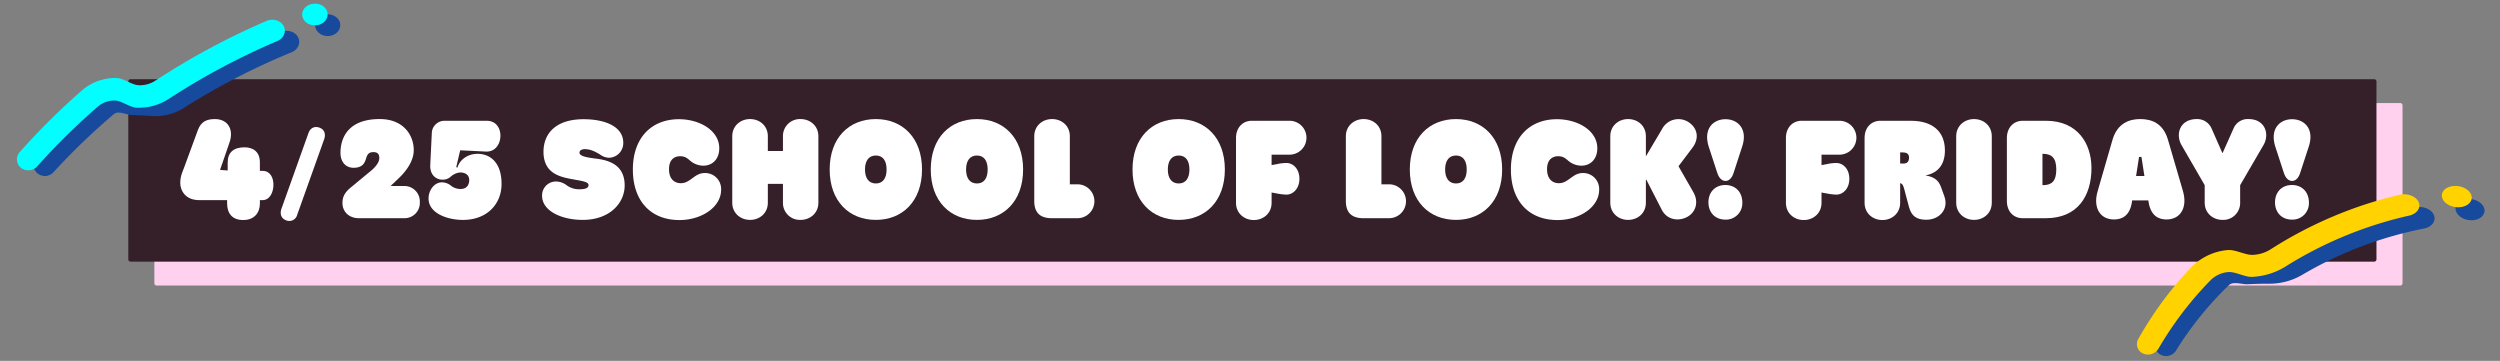 <svg id="グループ_12804" data-name="グループ 12804" xmlns="http://www.w3.org/2000/svg" xmlns:xlink="http://www.w3.org/1999/xlink" width="1150.94" height="166.143" viewBox="0 0 1150.94 166.143">
  <rect x="0" y="0" width="1150.94" height="166.143" fill="#808080" stroke="none"/>
  <defs>
    <clipPath id="clip-path">
      <rect id="長方形_964" data-name="長方形 964" width="1150.94" height="166.142" fill="none"/>
    </clipPath>
    <clipPath id="clip-path-2">
      <rect id="長方形_965" data-name="長方形 965" width="156.823" height="59.102" transform="matrix(0.988, -0.156, 0.156, 0.988, 0, 24.532)" fill="none"/>
    </clipPath>
    <clipPath id="clip-path-3">
      <rect id="長方形_966" data-name="長方形 966" width="168.409" height="54.51" transform="translate(975.616 112.464) rotate(-10.019)" fill="none"/>
    </clipPath>
  </defs>
  <g id="グループ_12799" data-name="グループ 12799">
    <g id="グループ_12798" data-name="グループ 12798" clip-path="url(#clip-path)">
      <path id="パス_62723" data-name="パス 62723" d="M72.116,47.453H1105.022a1.047,1.047,0,0,1,1.047,1.047v81.906a1.047,1.047,0,0,1-1.047,1.047H72.116a1.047,1.047,0,0,1-1.047-1.047V48.5a1.047,1.047,0,0,1,1.047-1.047" fill="#ffd1ef"/>
      <path id="パス_62724" data-name="パス 62724" d="M60.116,36.453H1093.022a1.047,1.047,0,0,1,1.047,1.047v81.906a1.047,1.047,0,0,1-1.047,1.047H60.116a1.047,1.047,0,0,1-1.047-1.047V37.5a1.047,1.047,0,0,1,1.047-1.047" fill="#35202a"/>
      <path id="パス_62725" data-name="パス 62725" d="M120.941,78.678c3.445,0,4.94,3.12,4.94,6.37,0,3.51-1.69,7.085-5,7.085h-1.235v1.561c0,4.224-2.535,7.6-7.67,7.6-5.331,0-7.411-3.38-7.411-7.6V92.133H91.69c-6.5,0-8.71-4.615-8.71-7.931,0-2.6.585-4.03,1.69-6.825l6.5-17.68c1.5-3.9,4.225-4.875,7.8-4.875,5.98,0,8.906,4.875,6.565,11.115L101.31,78.223l3.51.26V74.842c0-4.68,2.73-7.019,7.736-7.019,3.64,0,7.085,1.754,7.085,6.955v3.9Z" fill="#fff"/>
      <path id="パス_62726" data-name="パス 62726" d="M129.587,96.062l12.384-34.7c.989-2.825,3.249-3.343,5.227-2.543,2.4.942,2.778,3.2,2.025,5.321l-12.385,34.7a3.753,3.753,0,0,1-5.226,2.543c-2.5-.988-2.732-3.437-2.025-5.321" fill="#fff"/>
      <path id="パス_62727" data-name="パス 62727" d="M185.992,85.633a7.105,7.105,0,0,1,7.28,7.475,7.02,7.02,0,0,1-7.215,7.345h-20.8c-4.68,0-7.6-3.054-7.6-7.02,0-2.861,1.1-4.81,3.705-7.021l9.36-7.734c1.625-1.3,3.9-3.705,3.9-5.851,0-.91-.065-2.8-2.666-2.8-2.21,0-2.86,1.04-3.445,2.991s-1.56,4.224-5.72,4.224c-3.835,0-6.045-2.925-6.045-6.889,0-5.4,2.275-15.537,18.07-15.537,10.986,0,15.666,7.476,15.666,14.3,0,6.63-6.045,12.156-7.8,13.781l-2.86,2.73Z" fill="#fff"/>
      <path id="パス_62728" data-name="パス 62728" d="M197.3,91.353c0-3.7,2.6-7.41,6.175-7.41a6.657,6.657,0,0,1,4.16,1.56,7.126,7.126,0,0,0,4.421,1.5c2.73,0,3.965-1.821,3.965-4.161,0-2.275-1.82-3.445-4.16-3.445a7.254,7.254,0,0,0-4.29,1.885,5.461,5.461,0,0,1-3.9,1.429c-2.731,0-5.786-2.014-5.591-6.695l.715-14.82a5.848,5.848,0,0,1,5.851-5.59h19.435c4.29,0,6.3,3.38,6.3,6.825,0,3.771-2.274,7.54-6.695,7.345l-11.83-.585-1.82,7.8.585.13c.975-3.51,4.615-6.3,9.23-6.3,5.915,0,11.05,4.095,11.05,13.845,0,9.166-6.565,16.576-17.81,16.576-7.15,0-15.8-3.056-15.8-9.881" fill="#fff"/>
      <path id="パス_62729" data-name="パス 62729" d="M249.56,90.118a6.4,6.4,0,0,1,6.24-6.565,8.293,8.293,0,0,1,5.006,1.689,9.557,9.557,0,0,0,6.045,1.886c2.86,0,4.1-.651,4.1-1.95,0-1.431-2.8-1.821-6.305-2.471C258.4,81.6,250.21,80.3,250.21,69.837c0-7.8,5.07-14.95,18.461-14.95,10.6,0,18.265,3.769,18.265,10.79a6.755,6.755,0,0,1-6.5,6.955,7.432,7.432,0,0,1-4.1-1.43c-2.4-1.5-4.615-2.535-7.02-2.535-1.56,0-2.535.585-2.535,1.625,0,1.625,3.51,2.21,7.02,2.665,5.72.65,13.78,2.4,13.78,12.416,0,8.059-6.825,15.86-19.3,15.86-9.75,0-18.721-4.1-18.721-11.115" fill="#fff"/>
      <path id="パス_62730" data-name="パス 62730" d="M291.354,78.092c0-14.82,8.71-23.205,21.191-23.205,9.685,0,18.59,5.265,18.59,13.391,0,4.615-2.8,8-7.41,8a9.525,9.525,0,0,1-5.655-2.016c-1.495-1.234-2.47-2.34-4.94-2.34-2.4,0-5.135,1.3-5.135,5.981,0,4.809,2.8,6.434,5.4,6.434,2.21,0,3.575-.974,5.59-2.469,1.82-1.3,3.185-2.21,5.59-2.21a7.349,7.349,0,0,1,7.41,7.669c0,8.061-9.035,13.976-19.175,13.976-13.456,0-21.451-9.035-21.451-23.206" fill="#fff"/>
      <path id="パス_62731" data-name="パス 62731" d="M337.113,93.3V62.752c0-4.875,3.835-7.93,8.19-7.93,4.42,0,8.191,3.055,8.191,7.93v6.76h6.955v-6.76a7.8,7.8,0,0,1,8.125-7.93c4.355,0,8.19,3.055,8.19,7.93V93.3c0,4.875-3.835,7.931-8.19,7.931a7.8,7.8,0,0,1-8.125-7.931V84.657h-6.955V93.3c0,4.875-3.771,7.931-8.191,7.931-4.355,0-8.19-3.056-8.19-7.931" fill="#fff"/>
      <path id="パス_62732" data-name="パス 62732" d="M381.962,78.028c0-14.561,8.9-23.206,21.256-23.206,12.285,0,21.255,8.645,21.255,23.206s-8.97,23.206-21.255,23.206c-12.351,0-21.256-8.645-21.256-23.206m26.2,0c0-4.03-1.69-6.436-4.94-6.436s-5,2.406-5,6.436,1.755,6.436,5,6.436,4.94-2.406,4.94-6.436" fill="#fff"/>
      <path id="パス_62733" data-name="パス 62733" d="M428.5,78.028c0-14.561,8.9-23.206,21.256-23.206,12.285,0,21.256,8.645,21.256,23.206s-8.971,23.206-21.256,23.206c-12.351,0-21.256-8.645-21.256-23.206m26.2,0c0-4.03-1.69-6.436-4.94-6.436s-5.005,2.406-5.005,6.436,1.755,6.436,5.005,6.436,4.94-2.406,4.94-6.436" fill="#fff"/>
      <path id="パス_62734" data-name="パス 62734" d="M484.208,100.453c-5.851,0-8.061-3.055-8.061-7.931V62.752c0-4.875,3.836-7.931,8.191-7.931,4.42,0,8.19,3.056,8.19,7.931v22.1h3.51a7.8,7.8,0,0,1,0,15.6Z" fill="#fff"/>
      <path id="パス_62735" data-name="パス 62735" d="M521.385,78.028c0-14.561,8.9-23.206,21.256-23.206,12.285,0,21.255,8.645,21.255,23.206s-8.97,23.206-21.255,23.206c-12.351,0-21.256-8.645-21.256-23.206m26.2,0c0-4.03-1.69-6.436-4.94-6.436s-5.005,2.406-5.005,6.436,1.755,6.436,5.005,6.436,4.94-2.406,4.94-6.436" fill="#fff"/>
      <path id="パス_62736" data-name="パス 62736" d="M569.03,93.368V63.531c0-4.745,3.055-7.93,7.28-7.93h17.355a7.8,7.8,0,0,1,0,15.6h-8.254v4.81l2.47-.455a20.907,20.907,0,0,1,4.355-.52c3.055,0,5.98,2.665,5.98,7.28,0,4.55-2.925,7.28-5.98,7.28a26.435,26.435,0,0,1-4.355-.519l-2.47-.455v4.745c0,4.875-3.836,7.93-8.191,7.93s-8.19-3.055-8.19-7.93" fill="#fff"/>
      <path id="パス_62737" data-name="パス 62737" d="M627.66,100.453c-5.851,0-8.061-3.055-8.061-7.931V62.752c0-4.875,3.835-7.931,8.191-7.931,4.42,0,8.19,3.056,8.19,7.931v22.1h3.51a7.8,7.8,0,0,1,0,15.6Z" fill="#fff"/>
      <path id="パス_62738" data-name="パス 62738" d="M649.044,78.028c0-14.561,8.9-23.206,21.256-23.206,12.285,0,21.254,8.645,21.254,23.206s-8.969,23.206-21.254,23.206c-12.351,0-21.256-8.645-21.256-23.206m26.2,0c0-4.03-1.689-6.436-4.939-6.436s-5.006,2.406-5.006,6.436,1.755,6.436,5.006,6.436,4.939-2.406,4.939-6.436" fill="#fff"/>
      <path id="パス_62739" data-name="パス 62739" d="M695.583,78.092c0-14.82,8.71-23.205,21.19-23.205,9.686,0,18.591,5.265,18.591,13.391,0,4.615-2.8,8-7.41,8a9.525,9.525,0,0,1-5.655-2.016c-1.495-1.234-2.47-2.34-4.94-2.34-2.405,0-5.135,1.3-5.135,5.981,0,4.809,2.795,6.434,5.4,6.434,2.21,0,3.575-.974,5.59-2.469,1.82-1.3,3.186-2.21,5.591-2.21a7.349,7.349,0,0,1,7.41,7.669c0,8.061-9.036,13.976-19.176,13.976-13.456,0-21.451-9.035-21.451-23.206" fill="#fff"/>
      <path id="パス_62740" data-name="パス 62740" d="M772.738,76.533l6.7,11.7c2.861,4.746,1.171,9.427-2.469,11.507-3.446,2.015-8.971,2.015-11.766-2.86l-7.28-14.171h-.2V93.3c0,4.875-3.77,7.931-8.19,7.931-4.356,0-8.191-3.056-8.191-7.931V62.753c0-4.875,3.835-7.931,8.191-7.931,4.42,0,8.19,3.056,8.19,7.931v9.229l7.475-12.61a8.5,8.5,0,0,1,12.286-3.056c3.574,2.341,5.265,6.955,1.625,11.767Z" fill="#fff"/>
      <path id="パス_62741" data-name="パス 62741" d="M790.612,79.652l-3.9-11.96c-2.73-8.451,2.08-12.805,7.67-12.805s10.465,4.42,7.606,12.805l-3.9,11.96c-.715,2.21-2.015,3.641-3.7,3.641-1.625,0-2.99-1.3-3.77-3.641m-4.095,13.521c0-4.681,3.055-7.995,7.8-7.995,4.68,0,7.8,3.314,7.8,7.995a7.544,7.544,0,0,1-7.8,7.931c-4.745,0-7.8-3.316-7.8-7.931" fill="#fff"/>
      <path id="パス_62742" data-name="パス 62742" d="M822.2,93.368V63.531c0-4.745,3.055-7.93,7.28-7.93h17.356a7.8,7.8,0,0,1,0,15.6h-8.255v4.81l2.47-.455a20.907,20.907,0,0,1,4.355-.52c3.055,0,5.981,2.665,5.981,7.28,0,4.55-2.926,7.28-5.981,7.28a26.435,26.435,0,0,1-4.355-.519l-2.47-.455v4.745c0,4.875-3.835,7.93-8.191,7.93s-8.19-3.055-8.19-7.93" fill="#fff"/>
      <path id="パス_62743" data-name="パス 62743" d="M858.405,93.368V63.531c0-4.809,3.056-7.929,7.28-7.929h14.041c9.88,0,15.665,4.875,15.665,13.65,0,6.695-3.379,10.466-8.969,11.506,5.005.779,6.37,3.12,7.279,5.654l1.431,3.966c2.144,5.981-2.276,10.79-8.321,10.79-4.42,0-6.825-1.689-7.93-5.785l-1.821-6.825c-.585-2.276-.909-3.835-2.014-4.16l-.26-.066v9.036c0,4.875-3.835,7.93-8.19,7.93s-8.191-3.055-8.191-7.93M874.786,75.3h1.495c1.755,0,2.6-.91,2.6-2.795,0-1.755-1.3-2.34-2.795-2.34h-1.3Z" fill="#fff"/>
      <path id="パス_62744" data-name="パス 62744" d="M900.589,93.3V62.752c0-4.875,3.835-7.93,8.19-7.93,4.42,0,8.191,3.055,8.191,7.93V93.3c0,4.875-3.771,7.931-8.191,7.931-4.355,0-8.19-3.056-8.19-7.931" fill="#fff"/>
      <path id="パス_62745" data-name="パス 62745" d="M931.2,100.453c-4.224,0-7.28-3.055-7.28-7.931V63.532c0-4.746,3.056-7.93,7.28-7.93H941.93c14.561,0,20.931,10.53,20.931,21.776,0,12.805-6.37,23.075-20.931,23.075Zm9.1-15.21h.325c3.705-.065,6.045-1.56,6.045-7.216,0-5.589-2.34-7.149-6.045-7.214H940.3Z" fill="#fff"/>
      <path id="パス_62746" data-name="パス 62746" d="M1004.981,87.973c2.145,7.41-.975,13.065-7.605,13.065-3.51,0-7.085-1.559-8.191-7.8l-.129-.975H981.58l-.13.975c-1.04,6.369-4.809,7.8-8.19,7.8-6.63,0-9.75-5.655-7.54-13.065l6.825-23.6c2.275-7.8,7.93-9.556,12.74-9.556,5.07,0,10.53,1.754,12.806,9.556ZM985.87,72.243h-1.1L983.4,81.018h3.835Z" fill="#fff"/>
      <path id="パス_62747" data-name="パス 62747" d="M1014.99,93.3V85.242l-10.531-18.2c-3.12-5.135-.975-12.22,6.89-12.22a7.182,7.182,0,0,1,6.761,4.225l5.005,11.375h.13l5.07-11.375a7.048,7.048,0,0,1,6.89-4.225c7.671,0,9.881,7.085,6.7,12.22l-10.595,18.2V93.3a7.8,7.8,0,0,1-8.126,7.931c-4.354,0-8.189-3.056-8.189-7.931" fill="#fff"/>
      <path id="パス_62748" data-name="パス 62748" d="M1051.453,79.652l-3.9-11.96c-2.729-8.451,2.08-12.805,7.671-12.805s10.465,4.42,7.606,12.805l-3.9,11.96c-.715,2.21-2.015,3.641-3.7,3.641-1.625,0-2.99-1.3-3.77-3.641m-4.095,13.521c0-4.681,3.055-7.995,7.8-7.995,4.68,0,7.8,3.314,7.8,7.995a7.544,7.544,0,0,1-7.8,7.931c-4.745,0-7.8-3.316-7.8-7.931" fill="#fff"/>
    </g>
  </g>
  <g id="グループ_12801" data-name="グループ 12801">
    <g id="グループ_12800" data-name="グループ 12800" clip-path="url(#clip-path-2)">
      <path id="パス_62749" data-name="パス 62749" d="M22.865,80.558a5.322,5.322,0,0,1-5.631-.78,5.048,5.048,0,0,1-.569-7.117c.053-.063.108-.124.164-.183A316.8,316.8,0,0,1,45.219,45c4.315-3.7,10.679-2.6,16.389-2.385q4.776.178,9.508.5A12.607,12.607,0,0,0,78.7,41.171a329.309,329.309,0,0,1,50.807-26.465c2.964-1.235,6.466-.092,7.754,2.505s-.08,5.633-2.965,6.819A319.249,319.249,0,0,0,84.643,49.686a24.381,24.381,0,0,1-14.609,3.731q-4.6-.3-9.261-.463c-2.806-.1-6.259-2.2-8.389-.392A306.925,306.925,0,0,0,24.61,79.292a5.306,5.306,0,0,1-1.745,1.266" fill="#17499d"/>
      <path id="パス_62750" data-name="パス 62750" d="M15.367,77.884a5.429,5.429,0,0,1-5.725-.64,5.019,5.019,0,0,1-.713-7.06c.071-.087.145-.171.222-.254A323.21,323.21,0,0,1,37.636,41.7a23.626,23.626,0,0,1,15.856-5.807c3.232.05,7.152,3.2,10.358,3.344a13.018,13.018,0,0,0,7.672-2.1,335.428,335.428,0,0,1,51.166-27.5c2.986-1.289,6.563-.214,7.909,2.358s.018,5.633-2.891,6.875A325.4,325.4,0,0,0,77.682,45.526a25.229,25.229,0,0,1-14.789,4.057c-3.124-.13-6.961-3.272-10.113-3.312a11.667,11.667,0,0,0-7.775,2.846A313.014,313.014,0,0,0,17.127,76.574a5.557,5.557,0,0,1-1.76,1.31" fill="aqua"/>
      <path id="パス_62751" data-name="パス 62751" d="M156.669,11.617c-.039,2.769-2.623,4.98-5.77,5s-5.748-2.167-5.816-4.937,2.51-5.073,5.762-5.09,5.862,2.262,5.824,5.029" fill="#17499d"/>
      <path id="パス_62752" data-name="パス 62752" d="M150.845,6.586c.006,2.769-2.576,5.022-5.764,5.091s-5.859-2.072-5.972-4.839,2.463-5.115,5.76-5.186,5.972,2.167,5.978,4.934" fill="aqua"/>
    </g>
  </g>
  <g id="グループ_12803" data-name="グループ 12803">
    <g id="グループ_12802" data-name="グループ 12802" clip-path="url(#clip-path-3)">
      <path id="パス_62753" data-name="パス 62753" d="M1000.357,162.909a5.381,5.381,0,0,1-5.591.418,4.821,4.821,0,0,1-2.124-6.479c.064-.127.134-.251.209-.371a161.82,161.82,0,0,1,24.833-31.548c4.226-4.2,11.274-3.921,17.44-4.2q5.173-.249,10.294-.206a15.61,15.61,0,0,0,8.156-2.22,186.393,186.393,0,0,1,58.539-22.819c3.585-.756,7.435.933,8.444,3.647s-1.052,5.374-4.453,6.053A177.782,177.782,0,0,0,1060,126.464a29.878,29.878,0,0,1-15.316,4.149q-4.845-.018-9.749.235c-2.944.148-6.77-1.524-8.854.481a155.908,155.908,0,0,0-24.275,30.032,5.381,5.381,0,0,1-1.447,1.548" fill="#17499d"/>
      <path id="パス_62754" data-name="パス 62754" d="M992.334,162.046a5.593,5.593,0,0,1-5.7.718,4.756,4.756,0,0,1-2.163-6.793,164.87,164.87,0,0,1,24.372-32.949,26.553,26.553,0,0,1,16.662-7.893c3.575-.339,8.1,2.328,11.586,2.208a16.506,16.506,0,0,0,8.3-2.583,190.839,190.839,0,0,1,59.259-25.066c3.651-.878,7.679.681,8.836,3.364s-.844,5.407-4.31,6.2a182.278,182.278,0,0,0-56.886,23.394,31.737,31.737,0,0,1-15.6,4.823c-3.308.13-7.64-2.534-11.03-2.195a13,13,0,0,0-7.984,3.763,159.062,159.062,0,0,0-23.914,31.379,5.649,5.649,0,0,1-1.432,1.635" fill="#ffd200"/>
      <path id="パス_62755" data-name="パス 62755" d="M1143.726,97.846c-.685,2.611-4.087,4.074-7.627,3.4s-6.064-3.277-5.614-5.934,3.9-4.331,7.674-3.606,6.253,3.533,5.569,6.14" fill="#17499d"/>
      <path id="パス_62756" data-name="パス 62756" d="M1137.859,91.705c-.59,2.631-4.014,4.19-7.672,3.613s-6.349-3.109-6-5.779,3.814-4.447,7.707-3.827,6.556,3.367,5.963,5.993" fill="#ffd200"/>
    </g>
  </g>
</svg>
